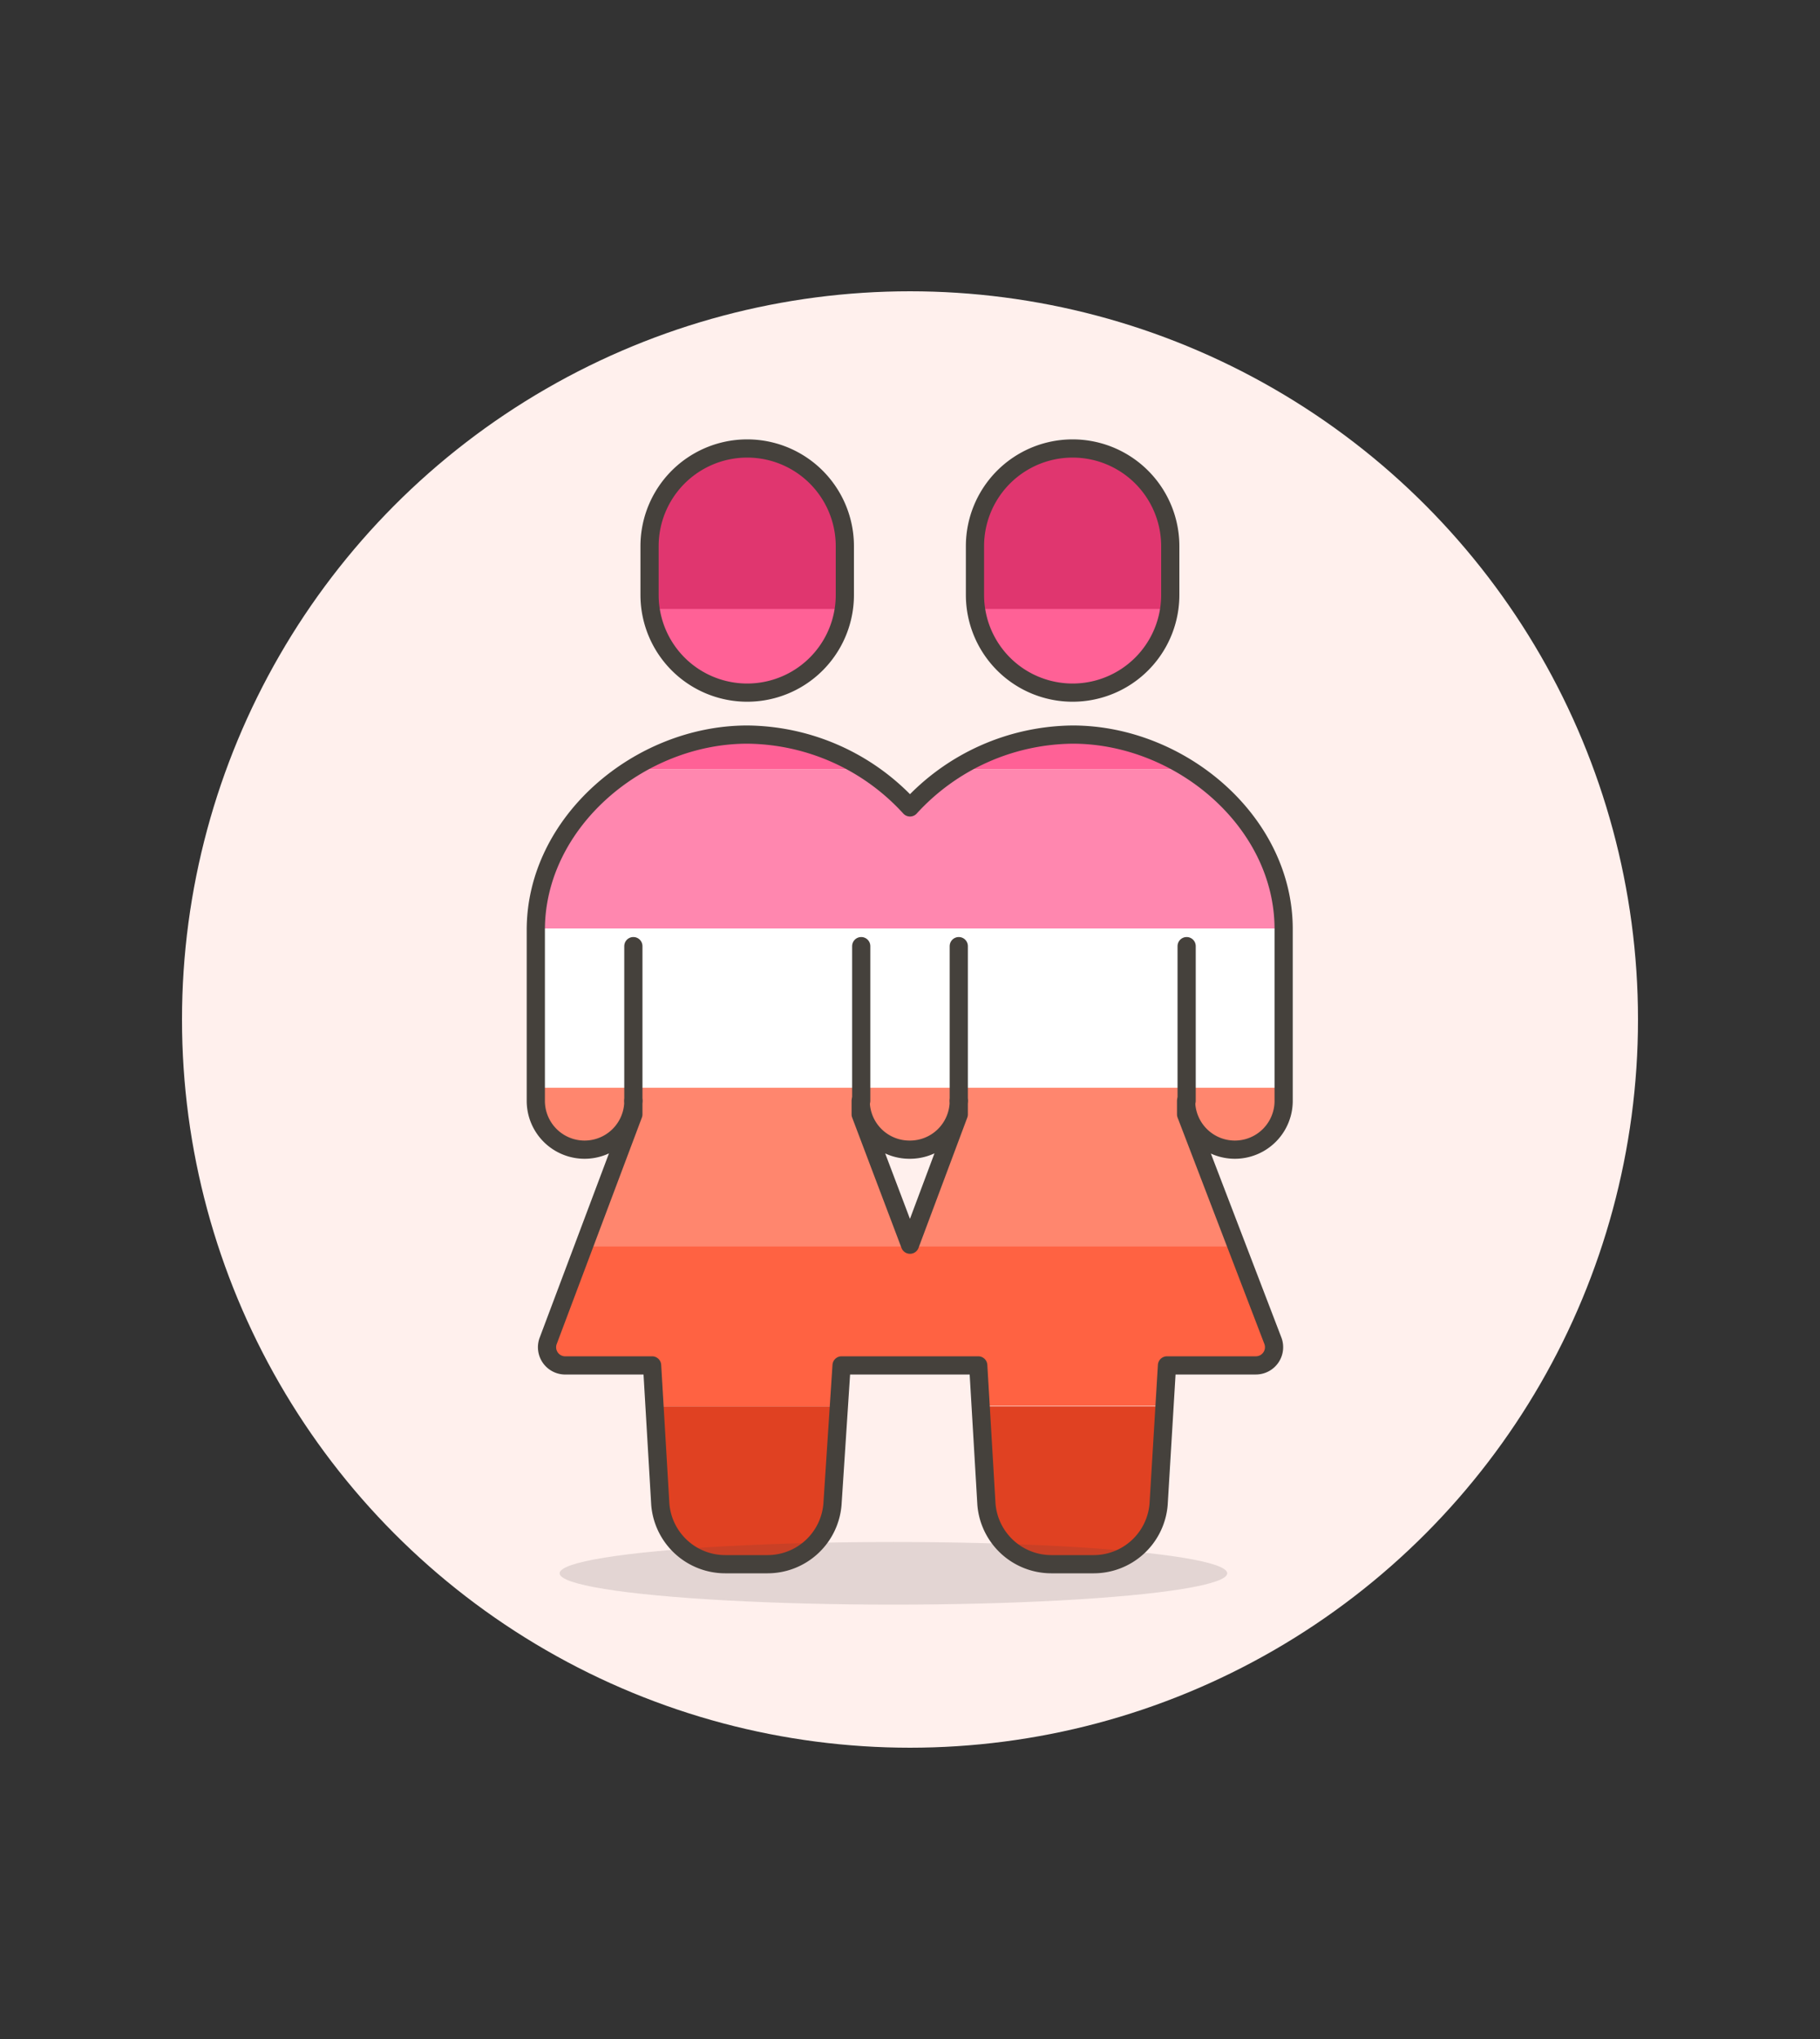 <svg id="Multicolor" xmlns="http://www.w3.org/2000/svg" viewBox="0 0 100 112"><rect x="0" y="0" width="100" height="112" fill="#333333" stroke="none"/><defs><style>.cls-1{fill:#fff0ed;}.cls-2{fill:#e0366f;}.cls-3{fill:#ff6196;}.cls-4{fill:#ff87af;}.cls-5{fill:#fff;}.cls-6{fill:#ff866e;}.cls-7{fill:#ff6242;}.cls-8{fill:#e04122;}.cls-9{fill:#45413c;fill-opacity:0.15;}.cls-10{fill:none;stroke:#45413c;stroke-linecap:round;stroke-linejoin:round;}</style></defs><title>263- sign-lesbian-3</title><g id="Scene"><circle class="cls-1" cx="50" cy="56" r="40"/><path class="cls-2" d="M46.42,32.68V30a5.36,5.36,0,1,0-10.73,0v2.68a5.4,5.4,0,0,0,.06.81H46.36A5.4,5.4,0,0,0,46.42,32.68Z"/><path class="cls-3" d="M41.06,38a5.37,5.37,0,0,0,5.3-4.55H35.76A5.37,5.37,0,0,0,41.06,38Z"/><path class="cls-2" d="M64.3,32.68V30a5.36,5.36,0,1,0-10.73,0v2.68a5.4,5.4,0,0,0,.06.81H64.24A5.4,5.4,0,0,0,64.3,32.68Z"/><path class="cls-3" d="M58.94,38a5.37,5.37,0,0,0,5.3-4.55H53.64A5.37,5.37,0,0,0,58.94,38Z"/><path class="cls-3" d="M58.94,40.35a12,12,0,0,0-6.39,1.9H65.33A12,12,0,0,0,58.94,40.35Z"/><path class="cls-3" d="M41.06,40.35a12,12,0,0,0-6.39,1.9H47.45A12,12,0,0,0,41.06,40.35Z"/><path class="cls-4" d="M29.44,51H70.56a10.68,10.68,0,0,0-5.23-8.75H52.55A12.21,12.21,0,0,0,50,44.4a12.22,12.22,0,0,0-2.55-2.15H34.67A10.68,10.68,0,0,0,29.44,51Z"/><path class="cls-5" d="M29.44,51.08v8.67H70.56V51H29.44Z"/><path class="cls-6" d="M29.44,60.47a2.68,2.68,0,0,0,5.36,0l0,.74L32.07,68.5H67.93l-2.76-7.29,0-.74a2.68,2.68,0,0,0,5.36,0v-.72H29.44Zm17.88,0a2.68,2.68,0,1,0,5.36,0l0,.74L50,68.37l-2.71-7.16Z"/><path class="cls-7" d="M30.11,73.68A1,1,0,0,0,31,75h4.83L36,77.25h10.1L46.24,75h7.51l.13,2.22H64L64.12,75H69a1,1,0,0,0,.94-1.35l-2-5.18H32.07Z"/><path class="cls-8" d="M36.32,82.66a3.58,3.58,0,0,0,3.56,3.29h2.34a3.58,3.58,0,0,0,3.56-3.29l.32-5.41H36Z"/><path class="cls-8" d="M54.21,82.66a3.58,3.58,0,0,0,3.56,3.29h2.34a3.58,3.58,0,0,0,3.56-3.29L64,77.25H53.89Z"/><ellipse class="cls-9" cx="49.09" cy="86.42" rx="18.34" ry="1.72"/><line class="cls-10" x1="34.8" y1="60.47" x2="34.8" y2="51.97"/><line class="cls-10" x1="47.32" y1="60.47" x2="47.32" y2="51.97"/><line class="cls-10" x1="52.68" y1="60.47" x2="52.68" y2="51.97"/><line class="cls-10" x1="65.2" y1="60.47" x2="65.2" y2="51.97"/><path class="cls-10" d="M46.42,32.68a5.36,5.36,0,1,1-10.73,0V30a5.36,5.36,0,1,1,10.73,0Z"/><path class="cls-10" d="M64.3,32.68a5.36,5.36,0,1,1-10.73,0V30A5.36,5.36,0,1,1,64.3,30Z"/><path class="cls-10" d="M58.94,40.35a12.25,12.25,0,0,0-8.94,4,12.25,12.25,0,0,0-8.94-4c-5.93,0-11.62,4.8-11.62,10.73v9.39a2.68,2.68,0,1,0,5.36,0l0,.74L30.11,73.68A1,1,0,0,0,31,75h4.83l.45,7.63a3.58,3.58,0,0,0,3.56,3.29h2.34a3.58,3.58,0,0,0,3.56-3.29L46.24,75h7.51l.45,7.63a3.58,3.58,0,0,0,3.56,3.29h2.34a3.58,3.58,0,0,0,3.56-3.29L64.12,75H69a1,1,0,0,0,.94-1.35L65.17,61.21l0-.74a2.68,2.68,0,1,0,5.36,0V51.08C70.56,45.15,64.87,40.35,58.94,40.35ZM50,68.37l-2.71-7.16,0-.74A2.68,2.68,0,0,0,50,63.15h0a2.68,2.68,0,0,0,2.68-2.68l0,.74Z"/></g></svg>